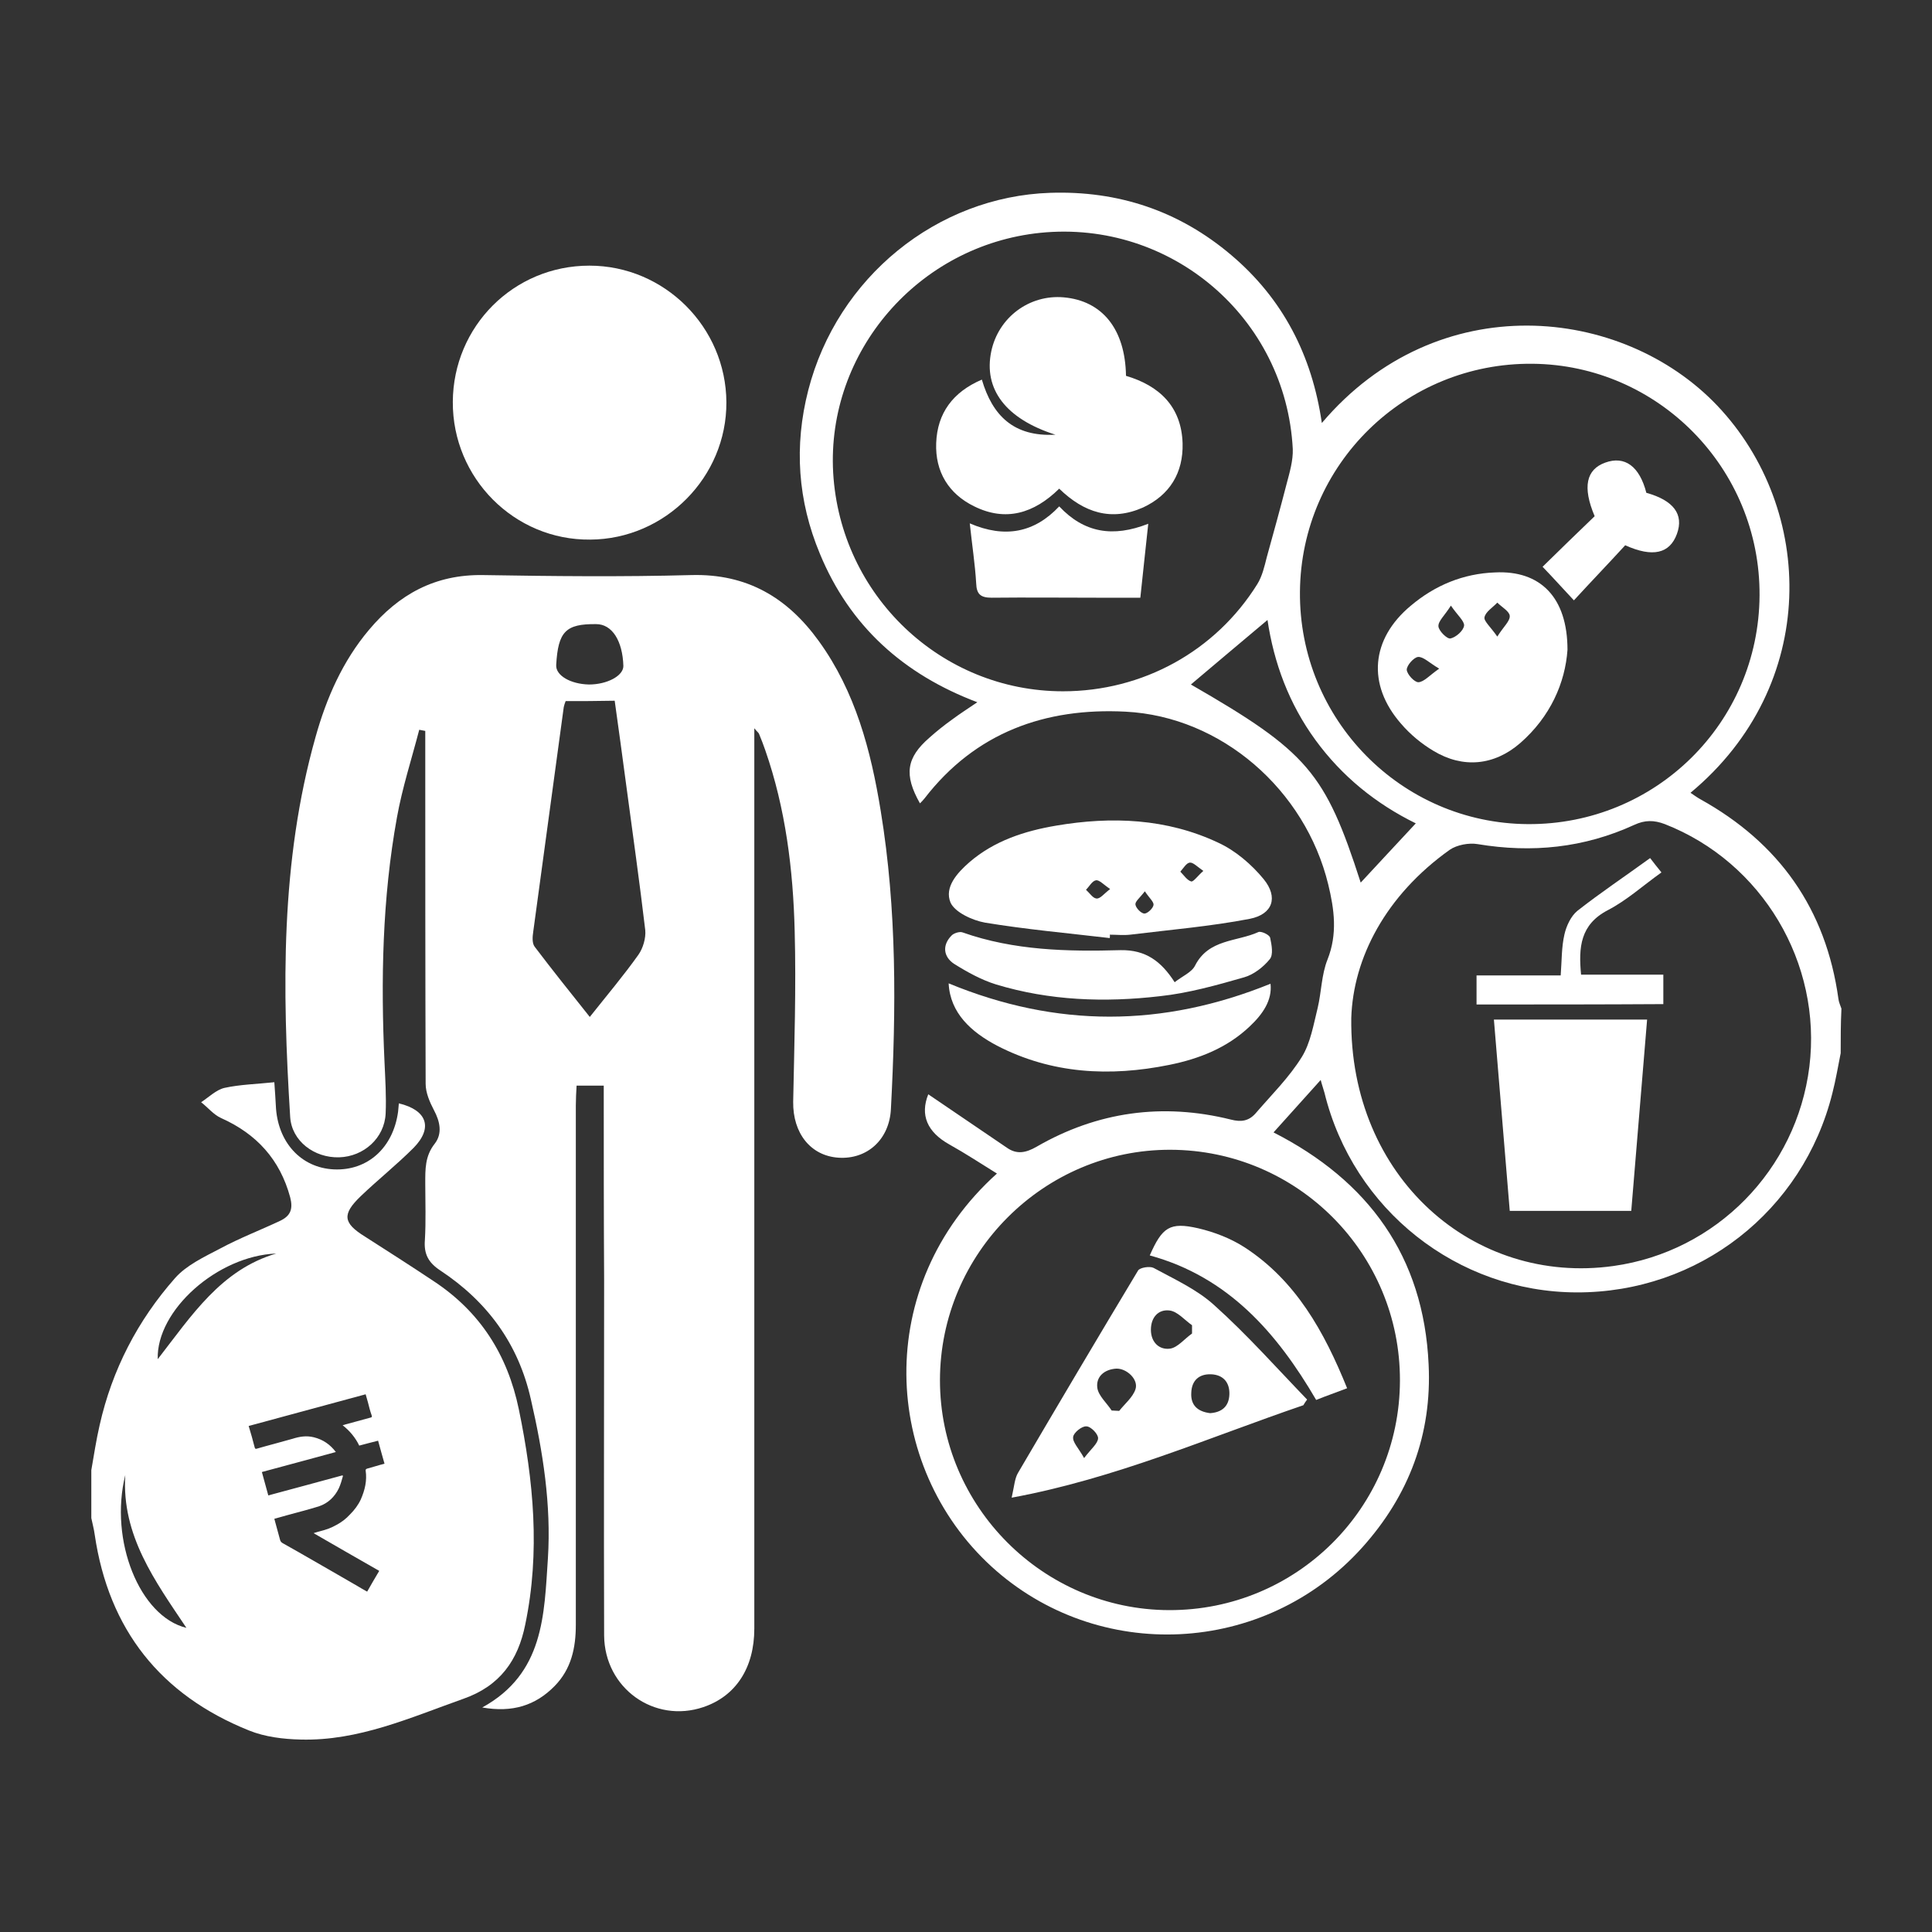 <?xml version="1.0" encoding="utf-8"?>
<!-- Generator: Adobe Illustrator 25.2.2, SVG Export Plug-In . SVG Version: 6.00 Build 0)  -->
<svg version="1.1" id="Layer_1" xmlns="http://www.w3.org/2000/svg" xmlns:xlink="http://www.w3.org/1999/xlink" x="0px" y="0px"
	 viewBox="0 0 512 512" style="enable-background:new 0 0 512 512;" xml:space="preserve">
<rect x="0" y="0" width="512" height="512" fill="#333333" stroke="none"/>
<style type="text/css">
	.st0{fill:#FFFFFF;}
</style>
<g>
	<path class="st0" d="M487.8,279.1c-0.7,3.5-1.3,7.1-2.2,10.6c-7.8,31.3-35.5,52.9-67.8,52.8c-31.6-0.1-59.2-21.9-66.8-52.9
		c-0.3-1.1-0.7-2.2-1-3.4c-4.2,4.7-8.2,9.1-12.5,13.9c25.1,12.8,39.8,32.8,41.1,61.5c0.9,18.5-5.2,34.7-17.6,48.5
		c-25.9,28.8-70.1,30.8-98.3,5c-28.9-26.5-31.6-74.3,1.5-104.1c-4.2-2.6-8.3-5.3-12.6-7.7c-5.9-3.3-7.8-7.8-5.6-13.3
		c6.8,4.6,13.8,9.4,20.9,14.2c2.6,1.8,5,1.3,7.8-0.3c16.1-9.3,33.4-11.7,51.5-7.2c2.7,0.7,4.7,0.4,6.5-1.6c4.2-4.9,8.9-9.5,12.3-15
		c2.3-3.7,3.1-8.6,4.2-13c1-4.2,1-8.8,2.6-12.8c2.7-6.8,1.8-13.3,0.2-19.9c-6.1-25.1-28.3-44.5-53.7-45.8
		c-21.3-1.1-39.8,5.5-53.3,23c-0.4,0.5-0.8,0.9-1.2,1.3c-4.3-7.6-3.6-12.1,2.5-17.4c1.9-1.7,3.9-3.3,6-4.8c2-1.5,4.2-2.9,6.7-4.6
		c-19.6-7.4-33.8-20.2-41.7-39.3c-5.9-14.1-6.9-28.6-3.1-43.4c7.7-29.9,34.1-51.3,64.1-52.3c18.1-0.6,34.2,4.8,48,16.5
		c13.7,11.6,21.4,26.6,24,44.5c30.7-36.2,79.6-31.1,104.8-4.6c26,27.4,27.2,74.1-7.1,102.6c0.9,0.6,1.7,1.2,2.6,1.7
		c20.9,11.6,33.3,29.1,36.6,52.9c0.1,0.9,0.5,1.7,0.8,2.6C487.8,271.3,487.8,275.2,487.8,279.1z M466.3,157.8
		c0.2-33.6-26.8-61.1-60.2-61.4c-33.8-0.3-61.3,26.7-61.6,60.4c-0.3,33.8,26.8,61.4,60.4,61.6C438.7,218.6,466.1,191.6,466.3,157.8z
		 M358.1,269.8c-0.5,42.2,32.4,70.9,69.5,65.7c27.2-3.8,48.5-25.5,51.9-52.8c3.4-27.5-12.5-54.2-38.3-64.3c-2.9-1.1-5.3-1.1-8.1,0.2
		c-13.3,6.1-27.1,7.5-41.5,5.1c-2.3-0.4-5.5,0.2-7.4,1.5C367.2,237.3,358.6,253.9,358.1,269.8z M371,365.9
		c0.1-33.7-27.1-61.1-60.8-61.2c-33.5-0.1-61.1,27.4-61.1,61.1c0,33.4,27.3,60.8,60.7,60.9C343.6,426.8,370.9,399.6,371,365.9z
		 M281.7,183.2c21.1,0,40.4-10.6,51.5-28.4c1.3-2.1,1.9-4.7,2.5-7.1c1.8-6.5,3.6-13,5.3-19.6c0.8-3,1.7-6.1,1.6-9.1
		c-1.8-34.8-32.3-60.8-66.9-57.3c-32.3,3.3-56.7,31.5-54.9,63.6C222.7,157.8,249.4,183.2,281.7,183.2z M375.2,218.2
		c-10.6-5.2-19.6-12.5-26.6-22.1c-7-9.6-11-20.4-12.7-31.8c-7,5.9-13.7,11.5-20.3,17.1c30.9,17.8,35.6,23.3,45,52.5
		C365.3,228.8,370.1,223.7,375.2,218.2z"/>
	<path class="st0" d="M160,287.7c-2.6,0-4.7,0-7.2,0c-0.1,1.8-0.2,3.6-0.2,5.3c0,45.9,0,91.7,0,137.6c0,6.1-1.2,11.7-5.6,16.2
		c-5.1,5.2-11.2,7.1-19.2,5.7c16.4-9,16.4-24.6,17.4-39.5c0.9-14.2-1.3-28.2-4.5-42.1c-3.3-14.8-11.6-26-24-34.2
		c-3.2-2.1-4.4-4.4-4.1-8.1c0.3-5,0.1-10,0.1-14.9c0-3.8-0.1-7.3,2.5-10.6c2.1-2.7,1.4-5.9-0.2-8.9c-1.1-2.1-2.2-4.6-2.2-7
		c-0.1-29.6-0.1-59.1-0.1-88.7c0-1.6,0-3.2,0-4.8c-0.5-0.1-1.1-0.2-1.6-0.3c-2,7.7-4.5,15.4-5.9,23.2c-3.9,21.5-4.3,43.2-3.3,64.9
		c0.2,4.5,0.5,9.1,0.3,13.6c-0.3,6.5-5.8,11.4-12.3,11.6c-6.6,0.2-12.6-4.3-13-10.7c-2.1-33.8-2.6-67.6,6.7-100.6
		c2.9-10.4,7.2-20.2,14.2-28.5c7.9-9.4,17.5-14.7,30.2-14.5c18.4,0.3,36.8,0.5,55.2,0c14.8-0.4,25.5,6,33.8,17.5
		c9.7,13.4,13.8,29,16.4,45c4.3,26.2,4.1,52.6,2.7,79c-0.4,8.1-6.3,13.4-13.9,12.9c-7.4-0.5-12.1-6.5-12-14.8
		c0.3-15.1,0.8-30.2,0.4-45.2c-0.4-16.3-2.4-32.5-7.8-48c-0.5-1.4-1-2.8-1.6-4.2c-0.1-0.4-0.5-0.6-1.3-1.6c0,2.3,0,3.9,0,5.5
		c0,77.7,0,155.4,0,233.1c0,10.4-4.9,17.9-13.5,20.8c-13,4.4-26.2-5-26.3-19c-0.1-31.4,0-62.8,0-94.1C160,322,160,305.1,160,287.7z
		 M149.9,185.8c-0.2,0.5-0.4,1.1-0.5,1.6c-2.7,19.8-5.4,39.7-8.1,59.6c-0.2,1.3-0.3,3,0.4,3.9c4.7,6.2,9.5,12.2,14.6,18.6
		c4.6-5.8,9-11,12.9-16.5c1.2-1.7,2-4.4,1.8-6.5c-1.5-12.7-3.3-25.4-5-38.1c-1-7.7-2.1-15.4-3.1-22.7
		C158.1,185.8,154,185.8,149.9,185.8z M156.1,181.4c4.8,0,9.1-2.3,9.1-4.9c-0.2-6.7-3-11.1-7.2-11.1c-8.1-0.1-10.1,2-10.6,10.8
		C147.2,179,151.2,181.3,156.1,181.4z"/>
	<path class="st0" d="M156.2,70.4c19.9,0,36.2,16.3,36.3,36.2c0.1,19.8-16.2,36.3-36.1,36.4c-20.1,0.2-36.5-16.3-36.4-36.5
		C120.1,86.5,136.1,70.4,156.2,70.4z"/>
	<path class="st0" d="M294.1,248.6c-11.1-1.3-22.2-2.3-33.1-4.1c-3.3-0.6-7.9-2.7-9.1-5.3c-1.7-4.1,1.8-7.9,5-10.7
		c6.6-5.7,14.7-8.3,23-9.7c14.7-2.5,29.3-1.9,42.9,4.5c4.6,2.1,8.9,5.8,12.1,9.7c3.9,4.8,2.4,9.3-3.7,10.5
		c-10.4,2-21.1,2.9-31.7,4.2c-1.8,0.2-3.6,0-5.4,0C294.2,248,294.1,248.3,294.1,248.6z M294.2,235.6c-1.8-1.2-2.9-2.5-3.8-2.3
		c-1,0.2-1.7,1.6-2.6,2.5c0.9,0.8,1.8,2.2,2.7,2.3C291.5,238.3,292.5,236.9,294.2,235.6z M318.9,230.8c-1.6-1.1-2.7-2.3-3.6-2.2
		c-0.9,0.1-1.7,1.5-2.5,2.4c0.9,0.9,1.8,2.3,2.9,2.6C316.3,233.7,317.4,232.1,318.9,230.8z M303.4,236.2c-1.3,1.7-2.6,2.7-2.5,3.5
		c0.1,0.9,1.5,2.4,2.4,2.4c0.8,0,2.3-1.4,2.4-2.3C305.8,239,304.5,237.9,303.4,236.2z"/>
	<path class="st0" d="M251.4,260.6c28.6,11.8,56.7,11.7,85.3,0.1c0.5,4.4-2.1,8.1-5.5,11.3c-6,5.7-13.4,8.6-21.3,10.2
		c-15.8,3.2-31.2,2.4-45.7-5.1C257.4,273.5,251.8,268.5,251.4,260.6z"/>
	<path class="st0" d="M311.3,260.3c2-1.6,4.5-2.6,5.4-4.4c3.6-7.1,11.1-6.3,16.8-8.9c0.7-0.3,2.9,0.7,3.1,1.5
		c0.4,1.9,0.9,4.5-0.1,5.7c-1.7,2.1-4.3,4.1-6.8,4.8c-7.3,2.1-14.8,4.2-22.3,5c-14.6,1.7-29.2,1.2-43.4-3.1
		c-3.9-1.2-7.7-3.3-11.2-5.5c-2.7-1.8-3.2-4.8-0.7-7.4c0.6-0.7,2.2-1.2,3-0.9c13.6,4.8,27.8,5.1,41.9,4.7
		C303.6,251.7,307.7,254.7,311.3,260.3z"/>
	<path class="st0" d="M415.4,172.2c-0.6,8.7-4.5,17.7-12.5,24.7c-6.9,6-15.2,6.8-23,2.1c-3.2-1.9-6.2-4.4-8.6-7.2
		c-9.1-10.4-8-22.5,2.6-31.3c6.4-5.4,13.9-8.5,22.3-8.8C408.2,151.1,415.4,158.3,415.4,172.2z M396.8,168.7c1.7-2.7,3.4-4.1,3.3-5.5
		c-0.1-1.2-2.1-2.3-3.3-3.5c-1.2,1.3-3.1,2.4-3.4,3.9C393.2,164.6,395,166.1,396.8,168.7z M384.5,160.5c-1.7,2.7-3.4,4.1-3.3,5.5
		c0.1,1.2,2.3,3.4,3.2,3.2c1.4-0.3,3.4-2,3.6-3.4C388.1,164.6,386.3,163.1,384.5,160.5z M381.4,177.2c-2.7-1.6-4.2-3.2-5.6-3.1
		c-1.1,0.1-3,2.2-3,3.4c0.1,1.2,2,3.3,3.1,3.3C377.4,180.7,378.8,179,381.4,177.2z"/>
	<path class="st0" d="M422.6,136.8c-3.3-7.8-2.2-12.4,2.8-14.2c5.2-1.9,9.1,1,10.9,8c7.2,2,10,5.7,8.1,10.9c-1.9,5.2-6.4,6.3-13.7,3
		c-4.4,4.8-9.1,9.7-13.6,14.6c-3-3.2-5.6-6.1-8.3-8.9C413.3,145.8,418.1,141.1,422.6,136.8z"/>
	<path class="st0" d="M400.1,320.9c-1.4-17.1-2.8-33.7-4.2-50.7c13.5,0,26.6,0,40.6,0c-1.4,16.8-2.8,33.6-4.2,50.7
		C421.4,320.9,411,320.9,400.1,320.9z"/>
	<path class="st0" d="M391.3,266.2c0-2.6,0-4.9,0-7.7c7.4,0,14.6,0,22.3,0c0.3-3.9,0.2-7.5,1-10.9c0.5-2.2,1.7-4.8,3.4-6.2
		c6.1-4.8,12.7-9.2,19.3-14c0.9,1.2,1.8,2.3,3,3.8c-4.9,3.5-9.2,7.4-14.2,10c-7.3,3.8-7.8,9.8-7.1,17.1c7.2,0,14.4,0,21.8,0
		c0,2.8,0,5.1,0,7.8C424.5,266.2,408.2,266.2,391.3,266.2z"/>
	<path class="st0" d="M345.4,372.4c-25.2,8.6-49.7,19.4-77.3,24.5c0.7-3.1,0.8-5.1,1.7-6.6c10.5-17.9,21.1-35.8,31.8-53.6
		c0.5-0.8,3.1-1.2,4.1-0.7c5.5,3,11.5,5.7,16.1,9.9c8.7,7.8,16.5,16.6,24.6,25C346,371.4,345.7,371.9,345.4,372.4z M294.6,373.8
		c0.7,0,1.3,0.1,2,0.1c1.5-1.9,3.6-3.6,4.3-5.7c0.9-2.6-2.3-5.6-5.1-5.5c-3.1,0.2-5.4,2.1-5,5.1
		C291.1,369.9,293.3,371.8,294.6,373.8z M315.9,353.4c0-0.7,0-1.4,0-2.2c-2-1.4-3.8-3.6-5.9-3.9c-3-0.4-5,1.8-5,5.1
		c0,3.3,2.2,5.4,5.1,5C312.1,357.1,313.9,354.8,315.9,353.4z M320.7,374.5c3-0.2,5-1.7,5.1-5c0.1-3.2-1.7-5.2-4.9-5.3
		c-3.2-0.1-5.1,1.7-5.2,4.9C315.5,372.4,317.4,374.1,320.7,374.5z M287.3,386.4c1.9-2.5,3.6-3.8,3.7-5.2c0.1-1.1-1.9-3.2-3.1-3.2
		c-1.2-0.1-3.4,1.7-3.5,2.8C284.2,382.2,285.8,383.7,287.3,386.4z"/>
	<path class="st0" d="M357,367.9c-3.1,1.2-5.5,2-8.2,3.1c-10.4-17.8-23.3-32.6-44.1-38.3c3.3-7.5,5.3-8.9,12.8-7.2
		c4.3,1,8.7,2.7,12.4,5.1C343.4,339.4,350.9,352.8,357,367.9z"/>
	<path class="st0" d="M280.7,129.5c-6.7,6.6-14.2,8.8-22.5,4.7c-6.8-3.3-10.4-9.2-10.1-16.8c0.3-7.9,4.4-13.5,12.1-16.8
		c2.8,9.5,8.4,15.2,19.5,14.6c-13.2-4.2-19.1-12.1-17-22.1c1.9-9,10.1-15.1,19.2-14.3c10.2,0.9,16.3,8.4,16.5,20.8
		c8.8,2.6,14.7,8.1,15,17.9c0.2,7.8-3.4,13.7-10.5,17C294.5,138.2,287.3,135.9,280.7,129.5z"/>
	<path class="st0" d="M257,138.7c9.3,4,17.1,2.5,23.7-4.5c6.6,7,14.2,8.3,23.6,4.6c-0.7,6.7-1.4,12.8-2.1,19.6c-4,0-7.7,0-11.4,0
		c-9.3,0-18.7-0.1-28,0c-2.9,0-4-0.9-4.1-3.8C258.4,149.5,257.6,144.4,257,138.7z"/>
	<g>
		<g>
			<path class="st0" d="M137.5,373.5c-3-14.5-10.3-25.9-22.6-34c-6-4-12.1-7.9-18.2-11.8c-5.8-3.6-6.1-5.9-1.1-10.7
				c4.6-4.4,9.5-8.3,14-12.8c5.2-5.3,3.6-10-3.9-11.8c-0.1,0.8-0.1,1.5-0.2,2.2c-1.3,9.6-8.1,15.7-17,15.3
				c-8.8-0.4-15-7.3-15.4-16.9c-0.1-1.8-0.2-3.5-0.4-6.2c-4.7,0.5-9.1,0.6-13.2,1.5c-2.2,0.5-4.2,2.5-6.2,3.8
				c1.8,1.4,3.3,3.3,5.3,4.2c9.4,4.2,15.6,11,18.3,21c0.8,3.1,0.1,4.9-2.6,6.2c-5.3,2.5-10.8,4.6-16,7.4c-4.2,2.2-8.9,4.4-11.9,7.8
				c-9.9,11.2-16.7,24.3-20,39c-0.9,3.9-1.5,7.9-2.2,11.9c0,4.2,0,8.4,0,12.7c0.3,1.5,0.7,2.9,0.9,4.4c3.7,25.2,17.5,42.5,40.9,51.9
				c4.2,1.7,9.1,2.3,13.7,2.4c15.3,0.4,29-5.8,43.1-10.8c9.7-3.4,14.5-10.2,16.4-19.7C143.2,411.3,141.4,392.4,137.5,373.5z
				 M33.2,390.9c-1,16,7.9,28.1,16.2,40.5C37,428.4,28.9,408.2,33.2,390.9z M41.8,360.2c-0.4-13,15.9-27.4,31.4-28
				C58.6,336.5,50.8,348.6,41.8,360.2z M95.6,397.4c-0.7,1.5-1.7,2.8-2.9,4c-1,1.1-2.2,2-3.5,2.7c-1.4,0.8-2.8,1.3-4.4,1.7
				c-0.5,0.1-1,0.3-1.7,0.5c5.9,3.4,11.6,6.7,17.4,10c-1.1,1.8-2.1,3.6-3.2,5.5c-0.9-0.5-1.8-1-2.6-1.5c-2.4-1.4-4.7-2.7-7.1-4.1
				c-2.9-1.7-5.8-3.3-8.7-5c-1.3-0.7-2.6-1.5-3.9-2.2c-0.4-0.2-0.7-0.5-0.8-1c-0.5-1.8-1-3.6-1.5-5.5c1.1-0.3,2.1-0.6,3.2-0.9
				c2.9-0.8,5.7-1.5,8.6-2.4c2.4-0.8,4.2-2.5,5.3-4.8c0.5-1.1,0.8-2.2,1.1-3.3c-0.1,0-0.1-0.1-0.2-0.1c-6.5,1.8-13,3.5-19.6,5.3
				c-0.6-2.1-1.1-4.1-1.7-6.2c6.6-1.8,13.1-3.5,19.6-5.3c-1.5-2-3.4-3.3-5.8-3.9c-2-0.5-3.8-0.2-5.7,0.4c-3.1,0.9-6.3,1.7-9.4,2.6
				c-0.3,0.1-0.5,0.1-0.6-0.3c-0.5-1.9-1-3.8-1.6-5.7c10.3-2.8,20.6-5.6,31-8.4c0.2,0.7,0.4,1.4,0.6,2.1c0.3,1.2,0.6,2.4,1,3.5
				c0.1,0.4,0.1,0.5-0.4,0.6c-2.2,0.6-4.4,1.2-6.6,1.8c-0.2,0.1-0.4,0.1-0.7,0.2c1.9,1.5,3.4,3.3,4.4,5.4c1.6-0.4,3.3-0.9,5-1.3
				c0.6,2.1,1.1,4.1,1.7,6.1c-1.6,0.4-3.1,0.9-4.6,1.3c-0.3,0.1-0.4,0.2-0.4,0.5C97.3,392.4,96.7,394.9,95.6,397.4z"/>
		</g>
	</g>
</g>
</svg>
